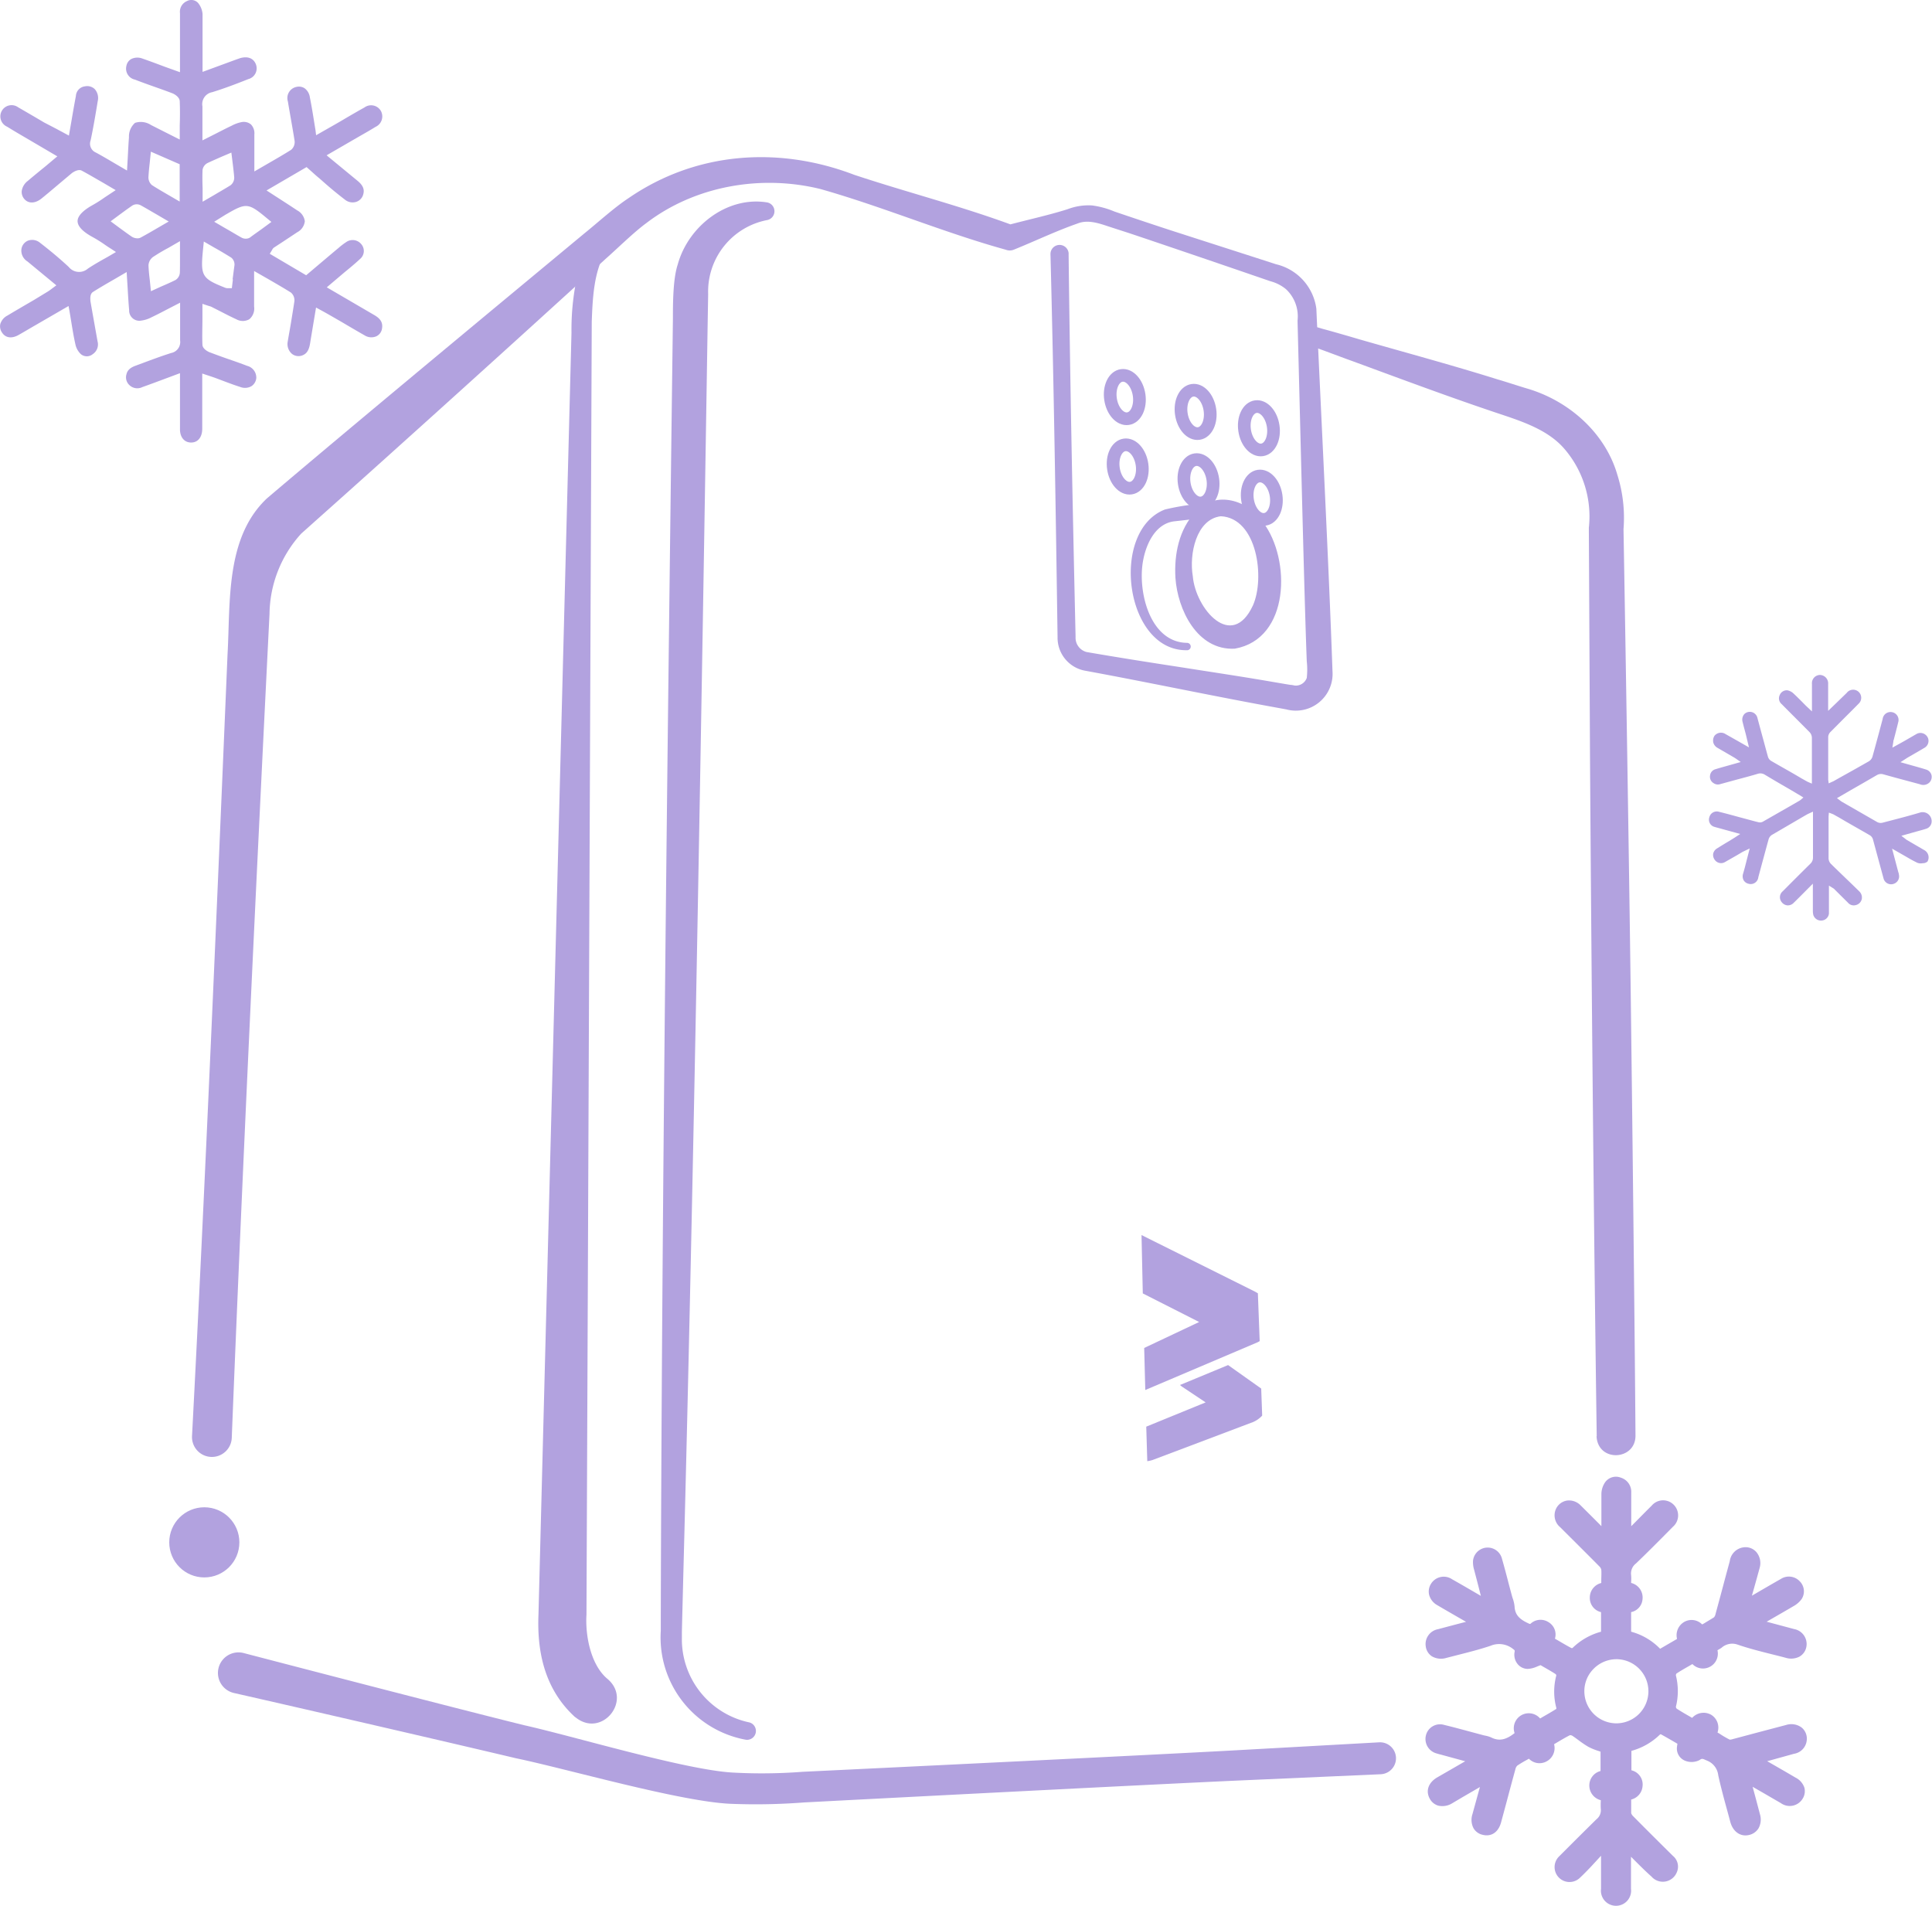 <svg xmlns="http://www.w3.org/2000/svg" viewBox="0 0 318.49 314.17"><defs><style>.cls-1{fill:#b2a2df;}.cls-2{fill:none;stroke:#b2a2df;stroke-linecap:round;stroke-linejoin:round;stroke-width:2.09px;}</style></defs><g id="Camada_2" data-name="Camada 2"><g id="final"><path class="cls-1" d="M263.22,236.76c-.48-33.37-.89-78.95-1.11-112.31L261.92,87A17.07,17.07,0,0,0,258,74.11c-3.08-3.69-8.28-5-12.68-6.53-7.27-2.46-15.22-5.43-22.46-8.09-1.09-.38-4.51-1.68-5.6-2.06l-.94-.34a3.2,3.2,0,0,1-.9-.42,1.62,1.62,0,0,1-.21-2.28c.83-1,2.06-.38,3.07-.12s4.54,1.28,5.74,1.64c7.43,2.13,15.59,4.34,22.91,6.64.75.2,4.1,1.29,4.75,1.47,6.9,2,12.94,7.29,14.95,14.27a23.5,23.5,0,0,1,1,9l0-.4c.33,18.65.93,56.23,1.17,74.88s.68,56.25.81,74.87c0,4.11-6.22,4.43-6.42.07Z"/><path class="cls-1" d="M40.26,272.49c11.51,3,34.58,9,46.1,11.86,8,1.77,26.46,7.34,34.35,7.81a87.86,87.86,0,0,0,11.58-.12c15.64-.75,56.17-2.71,71.31-3.54l23.76-1.32a2.63,2.63,0,1,1,.27,5.26l-23.78,1.05c-15,.68-55.8,2.79-71.31,3.6a103.66,103.66,0,0,1-12.2.22c-8.38-.4-26.94-5.77-35.31-7.51-11.52-2.73-34.83-8.11-46.38-10.73a3.39,3.39,0,1,1,1.61-6.58Z"/><path class="cls-1" d="M122.93,286.75a17.14,17.14,0,0,1-14-17.95v-2.06c.16-66.7,1.14-147.54,2-214.23,0-2.39,0-6.52.79-8.9,1.73-6.32,8.1-11.27,14.65-10.26a1.48,1.48,0,0,1,.11,2.92,12,12,0,0,0-9.74,12.21l-.07,4.12c-1,63.54-2.32,142.38-4,206l-.21,8.24-.05,2.06,0,1a14,14,0,0,0,11.13,14,1.46,1.46,0,0,1-.67,2.84Z"/><path class="cls-1" d="M94.84,283.06c-5-4.54-6.34-10.68-6.07-17,1.72-66.64,3.72-144.6,5.44-211.23a41.2,41.2,0,0,1,1.52-11.63,12.34,12.34,0,0,1,1.91-3.87A1.51,1.51,0,1,1,100,41.24C97.88,44.59,97.7,49.12,97.55,53c-.27,67.33-.59,145.79-.87,213.13-.22,3.57.75,8.36,3.48,10.61,4.16,3.54-1,9.85-5.32,6.29Z"/><path class="cls-1" d="M207.91,228.87,202.45,225l-7.92,3.28a2.57,2.57,0,0,0,.39.32l3.83,2.55-9.79,4,.17,5.69a4.93,4.93,0,0,0,.89-.2l16.55-6.25a4.39,4.39,0,0,0,1.5-1.06Z"/><path class="cls-1" d="M207.36,213.17c-.18-.11-.36-.22-.54-.31l-18.64-9.29h0l.21,9.62,9.29,4.71-9.06,4.28.18,6.93,18.52-7.87c.12-.05.22-.13.34-.19Z"/><path class="cls-1" d="M176.16,41.82c.24,21,.67,42.13,1.15,63.16a2.43,2.43,0,0,0,1.81,2.49c5.14.89,10.29,1.7,15.45,2.49,4.62.73,9.25,1.42,13.87,2.2l3.46.59.86.14c.28,0,.64.11.71.11a1.92,1.92,0,0,0,1.95-1.26,12.42,12.42,0,0,0,0-2.74c-.27-7-.63-21.06-.81-28.06l-.71-28.08A6.14,6.14,0,0,0,212,47.67a6.71,6.71,0,0,0-2.59-1.32l-3.32-1.14c-4.5-1.55-15.6-5.33-19.94-6.78l-3.34-1.08c-1.62-.54-3.46-1.19-5.15-.52-3.59,1.25-7,2.9-10.55,4.33a1.8,1.8,0,0,1-1.31,0c-10.32-2.86-20.23-7.08-30.54-10-9.8-2.42-20.68-.53-28.71,5.61-2.09,1.53-4.79,4.21-6.76,5.94C87.31,54.13,64.41,74.82,52,85.86l-1.71,1.53-.43.38-.21.19,0,0a20,20,0,0,0-5.22,13.23c-2.12,42.43-4.54,93.19-6.22,135.72a3.28,3.28,0,1,1-6.55-.3c2.1-39.92,4.18-88.89,5.85-128.76C38,99.27,37.13,88.63,44,82.15c13.9-11.82,38-31.78,52.25-43.61,2.19-1.76,5-4.33,7.35-5.87,11.14-7.67,24.75-8.62,37.21-3.86,8.73,2.9,17.68,5.17,26.32,8.38H165.8c3.39-.93,6.85-1.65,10.2-2.71a9.59,9.59,0,0,1,4-.62,14,14,0,0,1,3.7,1c2.19.75,7.75,2.61,10,3.33L207,42.47l3.34,1.08A8.71,8.71,0,0,1,217,50.88c.78,17.46,2.06,42.42,2.66,59.73a6.06,6.06,0,0,1-7.6,6.32l-.86-.16c-10.79-1.94-21.54-4.24-32.32-6.22a5.52,5.52,0,0,1-4.54-5.51c-.3-21-.63-42.14-1.17-63.17a1.5,1.5,0,0,1,3,0Z"/><path class="cls-1" d="M193.77,95.25c-.23-3.84.57-8,3.34-10.92,3.37-3.58,8.67-1.89,11.14,1.81,4.57,6.06,4.42,19.18-4.7,20.78-6.21.32-9.43-6.48-9.78-11.67Zm2.86-.3c.45,5.41,6.44,12.36,9.92,4.83,2-4.48.72-14.39-5.3-14.69-4.07.5-5.23,6.27-4.62,9.86Z"/><ellipse class="cls-2" cx="185.91" cy="76.88" rx="2.38" ry="3.6" transform="translate(-9.25 28.03) rotate(-8.41)"/><ellipse class="cls-2" cx="185.43" cy="65.44" rx="2.38" ry="3.6" transform="translate(-7.58 27.83) rotate(-8.41)"/><ellipse class="cls-2" cx="197.58" cy="79.32" rx="2.38" ry="3.6" transform="translate(-9.48 29.76) rotate(-8.41)"/><ellipse class="cls-2" cx="197.1" cy="67.88" rx="2.38" ry="3.6" transform="translate(-7.81 29.57) rotate(-8.41)"/><ellipse class="cls-2" cx="208.01" cy="82.02" rx="2.38" ry="3.6" transform="translate(-9.76 31.32) rotate(-8.41)"/><ellipse class="cls-2" cx="207.53" cy="70.58" rx="2.38" ry="3.6" transform="translate(-8.09 31.12) rotate(-8.41)"/><path class="cls-1" d="M201.72,85l-6.91.79-1.16.13c-3.16.33-4.73,3.73-5.23,6.59-.89,5,1.14,13.38,7.28,13.45a.61.61,0,0,1,.09,1.21c-10.34.33-12.93-19.64-3.75-23.19a39.62,39.62,0,0,1,4.77-.84l4.57-.7a1.29,1.29,0,0,1,.34,2.56Z"/><path class="cls-1" d="M317.75,142a1.37,1.37,0,0,0-.57-1.9l-2.8-1.63a1,1,0,0,1-.22-.16l-.72-.55,2.91-.82c.38-.1.75-.2,1.12-.32a1.29,1.29,0,0,0,.94-1,1.49,1.49,0,0,0-1.83-1.71c-1.62.49-3.28.92-4.89,1.34l-1.34.35a1.23,1.23,0,0,1-.87-.09l-5-2.87-.88-.51a1.37,1.37,0,0,1-.21-.15l-.57-.42,2.29-1.33q2.14-1.22,4.27-2.46a1.35,1.35,0,0,1,1.09-.14c1.64.46,3.28.9,4.93,1.34l1.11.3a1.44,1.44,0,0,0,1.59-.33,1.33,1.33,0,0,0,.3-1.21,1.3,1.3,0,0,0-.89-.89c-.76-.24-1.52-.45-2.31-.67l-1.91-.54.87-.56.26-.17.94-.54c.63-.37,1.27-.73,1.9-1.11a1.31,1.31,0,0,0,.58-1.57,1.36,1.36,0,0,0-.8-.79,1.3,1.3,0,0,0-1.12.1l-2.15,1.24-1.81,1,.16-1c0-.1,0-.17.05-.24l.26-1c.16-.63.33-1.27.48-1.91a1.31,1.31,0,0,0-1.09-1.71,1.3,1.3,0,0,0-1.46,1.12l-.56,2.1c-.37,1.37-.74,2.75-1.12,4.11a1.38,1.38,0,0,1-.61.79q-2.42,1.38-4.86,2.73l-.9.51a2.06,2.06,0,0,1-.26.12l-.59.27-.08-.59a1.62,1.62,0,0,1,0-.18v-1.09c0-1.94,0-3.89,0-5.83a1.24,1.24,0,0,1,.38-.79l2.16-2.17c.82-.82,1.64-1.63,2.45-2.46a1.33,1.33,0,1,0-1.94-1.8l-1.66,1.61-1.4,1.35v-2.45c0-.68,0-1.36,0-2a1.39,1.39,0,0,0-1.34-1.47,1.35,1.35,0,0,0-1.33,1.46v4.55l-.82-.77-.21-.2-.61-.62c-.48-.48-1-1-1.48-1.44a2,2,0,0,0-.94-.45,1.26,1.26,0,0,0-1.26.8,1.23,1.23,0,0,0,.31,1.46l1.75,1.76c1,1,1.91,1.91,2.86,2.87a1.41,1.41,0,0,1,.39.91c0,1.82,0,3.63,0,5.45v1.17c0,.09,0,.19,0,.29l0,.67-.59-.25-.17-.08-1-.56c-1.67-1-3.34-1.91-5-2.88a1.22,1.22,0,0,1-.49-.68c-.38-1.38-.75-2.77-1.13-4.15l-.6-2.23a1.29,1.29,0,0,0-2.12-.67,1.38,1.38,0,0,0-.33,1.31c.11.44.22.88.34,1.31l.2.76c.07.29.14.57.21.88l.31,1.27-1.75-1-2.11-1.19a1.37,1.37,0,0,0-1.83.28,1.47,1.47,0,0,0-.19,1.12,1.44,1.44,0,0,0,.72.88l2.77,1.61.23.15.8.56-1.84.52c-.79.22-1.55.43-2.3.66a1.2,1.2,0,0,0-.91,1,1.22,1.22,0,0,0,.57,1.3,1.23,1.23,0,0,0,1.08.17l2.63-.72c1.21-.32,2.42-.64,3.62-1a1.38,1.38,0,0,1,1.09.14c1.31.79,2.64,1.57,4,2.35l1.54.91.27.16.58.36-.57.48-1.09.63-5.05,2.89a1,1,0,0,1-.71.07c-.44-.1-.87-.22-1.31-.34l-1.87-.5c-1.1-.3-2.19-.6-3.29-.87a1.26,1.26,0,0,0-1.61.88,1.23,1.23,0,0,0,.92,1.62c.17.06.35.1.53.15l3.64,1-.92.6-.27.17-.85.52c-.61.36-1.21.73-1.8,1.1a1.36,1.36,0,0,0-.62.85,1.34,1.34,0,0,0,.24,1,1.27,1.27,0,0,0,1.72.38l1.91-1.09,1-.59.25-.12.9-.43-.48,1.86c-.2.79-.39,1.56-.62,2.32a1.38,1.38,0,0,0,.1,1.06,1.23,1.23,0,0,0,.79.57,1.26,1.26,0,0,0,1.63-1.08l.59-2.19c.37-1.35.73-2.71,1.11-4.07a1.29,1.29,0,0,1,.56-.72q2.56-1.49,5.14-3l.66-.38.27-.13.68-.31v2.7c0,1.61,0,3.22,0,4.83a1.37,1.37,0,0,1-.43,1.05q-2.29,2.26-4.56,4.55a1.27,1.27,0,0,0-.14,1.82,1.31,1.31,0,0,0,.95.5,1.33,1.33,0,0,0,1-.42c.55-.53,1.09-1.08,1.66-1.65l1.5-1.51v4.53a2.74,2.74,0,0,0,.08.64,1.32,1.32,0,0,0,1.37.91,1.29,1.29,0,0,0,1.2-1.16c0-.72,0-1.46,0-2.17,0-.31,0-.62,0-.93v-1.5l.8.5,2.33,2.31a1.24,1.24,0,0,0,1.27.41,1.33,1.33,0,0,0,1-.94,1.39,1.39,0,0,0-.4-1.33c-.76-.75-1.53-1.49-2.3-2.23s-1.58-1.52-2.36-2.29a1.35,1.35,0,0,1-.4-.91c0-1.82,0-3.63,0-5.45v-1.17c0-.09,0-.18,0-.28l.05-.65.48.18.25.1,1,.56c1.68,1,3.37,1.93,5.05,2.91a1.19,1.19,0,0,1,.49.68l.9,3.32.84,3.09a1.28,1.28,0,0,0,1.64.91,1.29,1.29,0,0,0,.89-1.55c0-.16-.08-.32-.12-.48l-1-3.78,2.15,1.23c.6.35,1.2.7,1.81,1a1.55,1.55,0,0,0,1.09.17A1.14,1.14,0,0,0,317.75,142Z"/><path class="cls-1" d="M295.74,289.07a2.5,2.5,0,0,0,2.11-2.32,2.36,2.36,0,0,0-.84-2,2.86,2.86,0,0,0-2.57-.43L290,285.49l-4.35,1.16a1.82,1.82,0,0,1-.5.09c-.58-.29-1.16-.63-1.71-1l-.31-.18a2.47,2.47,0,0,0-1.08-2.94,2.54,2.54,0,0,0-3.1.53l-.43-.25c-.72-.41-1.46-.84-2.13-1.28a.56.56,0,0,1-.12-.3,10.64,10.64,0,0,0,0-5.17.56.56,0,0,1,.09-.3c.68-.45,1.41-.87,2.12-1.27l.51-.3a2.45,2.45,0,0,0,4.13-2.29V272c.23-.12.45-.26.66-.39a2.65,2.65,0,0,1,2.56-.57c1.93.67,3.94,1.17,5.89,1.66.73.18,1.46.36,2.19.56a3,3,0,0,0,2.25-.22,2.34,2.34,0,0,0,1.08-1.46,2.51,2.51,0,0,0-2-3.07l-4-1.07-.52-.14.47-.27c1.41-.81,2.75-1.58,4.09-2.37a4,4,0,0,0,1.22-1.11,2.34,2.34,0,0,0-.32-2.91,2.45,2.45,0,0,0-3.13-.38c-1.34.76-2.68,1.54-4.05,2.34l-.71.41.33-1.16c.32-1.14.64-2.28.95-3.43a2.83,2.83,0,0,0-.52-2.57,2.36,2.36,0,0,0-2.12-.81,2.63,2.63,0,0,0-2.28,2.25l-.71,2.62c-.54,2.05-1.09,4.09-1.65,6.14a1.16,1.16,0,0,1-.24.52c-.52.34-1.09.66-1.63,1l-.33.18a2.44,2.44,0,0,0-2.91-.44,2.53,2.53,0,0,0-1.23,2.83l-2.79,1.62a10.4,10.4,0,0,0-4.73-2.8l-.05-.05c0-.89,0-1.79,0-2.69v-.5a2.35,2.35,0,0,0,1.88-2.13,2.47,2.47,0,0,0-1.88-2.68.62.62,0,0,0,0-.13,7.3,7.3,0,0,0,0-1.15,2.07,2.07,0,0,1,.8-1.93c1.81-1.73,3.6-3.53,5.33-5.28l.74-.75a2.48,2.48,0,0,0,.16-3.64,2.46,2.46,0,0,0-3.64.14c-.75.74-1.49,1.49-2.23,2.24l-1.14,1.15v-1.66c0-1.3,0-2.6,0-3.9a2.43,2.43,0,0,0-1.71-2.44,2.19,2.19,0,0,0-2.62.79,3.52,3.52,0,0,0-.59,1.88c0,1.29,0,2.61,0,3.88v1.44l-.48-.49c-1-1-2-2-2.94-2.93a2.67,2.67,0,0,0-2.23-.8,2.43,2.43,0,0,0-1.76,1.22,2.54,2.54,0,0,0,.61,3.17l2.59,2.58c1.28,1.28,2.56,2.55,3.83,3.84a1.19,1.19,0,0,1,.36.56c.05.6,0,1.2,0,1.84,0,.12,0,.25,0,.38a2.47,2.47,0,0,0-1.89,2.41,2.39,2.39,0,0,0,1.85,2.39v3.23a10.67,10.67,0,0,0-4.71,2.69.45.45,0,0,1-.18,0c-.76-.4-1.5-.84-2.25-1.28l-.46-.26a2.36,2.36,0,0,0-1.05-2.72,2.42,2.42,0,0,0-3,.28l-.13,0c-1.47-.65-2.39-1.35-2.47-2.83a5.46,5.46,0,0,0-.32-1.41c-.06-.18-.11-.36-.16-.54l-.44-1.65c-.37-1.44-.75-2.88-1.16-4.31a2.43,2.43,0,0,0-4.77.3,4.24,4.24,0,0,0,.18,1.52c.33,1.27.67,2.54,1,3.87l.11.43-1.48-.86c-1.08-.63-2.17-1.26-3.27-1.88a2.46,2.46,0,0,0-3.48.77,2.38,2.38,0,0,0-.29,1.83,2.77,2.77,0,0,0,1.33,1.67c1.08.64,2.18,1.27,3.27,1.9l1.48.85-.64.16c-1.36.36-2.67.7-4,1.06a2.49,2.49,0,0,0-2,2.86,2.31,2.31,0,0,0,1,1.6,3,3,0,0,0,2.38.27l1.95-.5c1.77-.45,3.59-.91,5.34-1.5a3.65,3.65,0,0,1,3.72.53c.3.22.29.24.25.49a2.42,2.42,0,0,0,.51,2,2.17,2.17,0,0,0,1.66.79h0a4.35,4.35,0,0,0,1.58-.41l.53-.21.41.24c.64.37,1.39.79,2.08,1.24a.48.48,0,0,1,.11.21,10.32,10.32,0,0,0,0,5.35,1.08,1.08,0,0,1,0,.17c-.73.46-1.48.89-2.23,1.32l-.44.26a2.47,2.47,0,0,0-4.21,2.41c-1.28,1-2.44,1.44-3.87.71a4.29,4.29,0,0,0-.91-.28l-.33-.07-1.9-.51c-1.53-.41-3.06-.83-4.6-1.2a2.39,2.39,0,0,0-3,1.7,2.46,2.46,0,0,0,1.75,3c.24.08.48.14.72.2l4,1.09-1.49.86-3.12,1.8c-1.45.84-1.94,2.21-1.25,3.48a2.34,2.34,0,0,0,1.39,1.17,3.06,3.06,0,0,0,2.32-.38l1.69-1,2.89-1.68-.14.48-1.1,4a3,3,0,0,0,.18,2.31,2.3,2.3,0,0,0,1.49,1.08c1.45.37,2.62-.42,3.06-2.07l.93-3.45q.7-2.65,1.43-5.31a1.11,1.11,0,0,1,.32-.58,18.1,18.1,0,0,1,1.57-.94l.33-.19a2.42,2.42,0,0,0,2.86.47,2.49,2.49,0,0,0,1.29-2.86l.51-.3c.72-.43,1.4-.83,2.09-1.18a.64.64,0,0,1,.39.08c.37.24.72.5,1.07.76a16.84,16.84,0,0,0,1.55,1.05,9.52,9.52,0,0,0,1.7.7l.35.12v3.19a2.45,2.45,0,0,0-1.85,2.32,2.5,2.5,0,0,0,1.89,2.49.86.86,0,0,1,0,.16,10.6,10.6,0,0,0,0,1.26,1.89,1.89,0,0,1-.7,1.71C261.11,301.89,259,304,257,306a2.46,2.46,0,1,0,3.47,3.49c.55-.52,1.13-1.1,1.75-1.76s1.09-1.18,1.66-1.8l.05-.05v1.44c0,1.35,0,2.69,0,4a2.49,2.49,0,1,0,4.94,0c0-1.14,0-2.28,0-3.42v-1.86l.38.38c1,1,2,2,3,2.89a2.48,2.48,0,0,0,4.15-.66,2.29,2.29,0,0,0-.63-2.76c-2.17-2.15-4.34-4.3-6.49-6.48a1.34,1.34,0,0,1-.38-.55c0-.62,0-1.27,0-1.89,0-.12,0-.24,0-.36a2.45,2.45,0,0,0,1.87-2.15,2.4,2.4,0,0,0-1.83-2.67v-3.2a10.72,10.72,0,0,0,4.74-2.73s.12,0,.13,0c.76.42,1.52.86,2.28,1.3l.44.26a3.64,3.64,0,0,0-.07.44,2.16,2.16,0,0,0,1.29,2.34,2.88,2.88,0,0,0,2.43-.1c.37-.28.51-.22,1,0l.26.11a2.93,2.93,0,0,1,1.81,2.39c.41,1.88.92,3.77,1.42,5.59.19.69.38,1.38.56,2.07.44,1.66,1.69,2.53,3.11,2.19a2.45,2.45,0,0,0,1.56-1.11,3,3,0,0,0,.22-2.33l-.66-2.5-.54-2,1.74,1,2.93,1.7a2.49,2.49,0,0,0,3.57-.73,2.33,2.33,0,0,0,.3-1.8A2.88,2.88,0,0,0,296,293l-1.88-1.1-2.8-1.61.31-.08Zm-24-10.23a5.29,5.29,0,0,1-5.37,5.21,5.29,5.29,0,0,1-5.19-5.32,5.21,5.21,0,0,1,1.57-3.71,5.3,5.3,0,0,1,3.72-1.54h.05a5.29,5.29,0,0,1,5.22,5.36Z"/><path class="cls-1" d="M49.81,58.59c.76-.28,1.13-.86,1.32-2.06s.41-2.47.62-3.75l.35-2.09,1.21.66.82.46,2,1.15c1.34.79,2.68,1.58,4,2.33a2.08,2.08,0,0,0,1.93.13,1.67,1.67,0,0,0,.92-1.3c.15-.93-.24-1.59-1.28-2.19l-7.83-4.57,1.72-1.46,1.18-1c.87-.71,1.77-1.45,2.59-2.22a1.71,1.71,0,0,0,.21-2.42,1.84,1.84,0,0,0-2.51-.35,11.59,11.59,0,0,0-1.3,1l-.1.08c-1.13.94-2.24,1.89-3.37,2.84l-1.82,1.54-6-3.54.4-.66a.9.9,0,0,1,.29-.36l1.53-1L49,38.28a2.35,2.35,0,0,0,1.25-1.81A2.38,2.38,0,0,0,49,34.68c-.9-.6-1.81-1.19-2.77-1.81l-2.29-1.48,6.6-3.85.93.83c.39.35.76.69,1.15,1l1,.88c1,.88,2.12,1.8,3.22,2.64a2,2,0,0,0,1.89.38A1.76,1.76,0,0,0,59.89,32c.22-.81-.07-1.47-.94-2.19l-5.11-4.21L58.33,23l1.18-.68c.81-.46,1.61-.92,2.4-1.41a1.89,1.89,0,0,0,.87-2.64,1.86,1.86,0,0,0-2.71-.55c-1.07.59-2.13,1.21-3.19,1.83-.53.32-1.07.63-1.61.94l-1.6.91-1.56.89L52,21.39c-.1-.58-.19-1.16-.28-1.72-.2-1.25-.4-2.44-.64-3.63a2.21,2.21,0,0,0-.88-1.5,1.71,1.71,0,0,0-1.35-.21,1.87,1.87,0,0,0-1.39,2.4c.15.93.32,1.87.48,2.8.21,1.2.42,2.39.61,3.59A1.68,1.68,0,0,1,48,24.69c-1.19.75-2.4,1.45-3.77,2.24l-2.3,1.33V27.19c0-.59,0-1.15,0-1.69,0-1.15,0-2.24,0-3.32a2.1,2.1,0,0,0-.56-1.67,1.84,1.84,0,0,0-1.5-.39,5.59,5.59,0,0,0-1.64.58c-.91.43-1.8.89-2.74,1.37l-2.12,1.07v-1c0-.53,0-1,0-1.53,0-1.08,0-2.09,0-3.08A2,2,0,0,1,35,15.19c2.13-.66,4.2-1.46,5.93-2.15a1.83,1.83,0,0,0,1.25-2.45c-.39-1-1.36-1.37-2.61-1l-.74.26-5.44,2V9.56c0-.68,0-1.35,0-2,0-1.73,0-3.51,0-5.26A3.3,3.3,0,0,0,32.64.47,1.51,1.51,0,0,0,30.82.18a1.91,1.91,0,0,0-1.15,2c0,2.08,0,4.16,0,6.31V11.9L27.16,11c-1.25-.47-2.45-.92-3.66-1.34a2.31,2.31,0,0,0-1.87.07,1.63,1.63,0,0,0-.79,1.12,1.85,1.85,0,0,0,1.39,2.27c1.09.42,2.18.81,3.28,1.2s1.95.69,2.91,1.06c.3.11,1.18.6,1.21,1.3.05,1.3.05,2.6,0,4V23L24.9,20.61a3.08,3.08,0,0,0-2.64-.36,3,3,0,0,0-1,2.39c-.08,1-.13,2-.18,3l-.14,2.47-2.24-1.31c-1-.59-1.94-1.14-2.9-1.66a1.58,1.58,0,0,1-.86-2c.45-2.12.81-4.27,1.17-6.46a2.21,2.21,0,0,0-.5-2,1.79,1.79,0,0,0-1.6-.45,1.7,1.7,0,0,0-1.5,1.59c-.25,1.32-.48,2.64-.71,4l-.44,2.53-1.2-.65c-.27-.14-.52-.27-.76-.41L7.3,20.2C5.86,19.35,4.42,18.51,3,17.69a1.85,1.85,0,1,0-1.83,3.19c1,.62,2,1.21,3,1.79l5.28,3.1-2,1.68c-1,.81-1.94,1.58-2.87,2.37a2.56,2.56,0,0,0-1,1.67A1.78,1.78,0,0,0,4,32.79c.69.81,1.81.77,2.86-.08.88-.71,1.74-1.44,2.6-2.17l2.38-2s1-.77,1.64-.41c1.18.63,2.32,1.31,3.53,2l2.06,1.21-.83.55-1,.66a21.49,21.49,0,0,1-1.93,1.23c-1.65.91-2.53,1.84-2.52,2.68s.86,1.74,2.49,2.62a21.5,21.5,0,0,1,2,1.25c.32.22.64.44,1,.66l.84.55-.87.51c-.42.25-.84.48-1.25.71-.89.5-1.74,1-2.52,1.52A2.19,2.19,0,0,1,11.33,44c-1.48-1.38-3.08-2.71-4.75-4a2,2,0,0,0-2-.32,1.78,1.78,0,0,0-1.06,1.49,2.1,2.1,0,0,0,1,1.92l4.77,3.94-.9.67a6.19,6.19,0,0,1-.52.36L5.57,49.46c-1.46.85-2.91,1.69-4.36,2.56A2.32,2.32,0,0,0,.05,53.41a1.76,1.76,0,0,0,.27,1.38c.56.9,1.58,1.07,2.73.43.69-.39,1.37-.79,2.05-1.19l6.2-3.59.16.87c.1.58.19,1.14.28,1.69.22,1.35.43,2.63.72,3.89a3.09,3.09,0,0,0,.88,1.49,1.53,1.53,0,0,0,1.94,0,1.92,1.92,0,0,0,.8-2.12c-.16-.92-.33-1.84-.49-2.76-.23-1.29-.46-2.57-.68-3.85,0-.19-.16-1.17.42-1.53,1.14-.72,2.31-1.4,3.55-2.11l2-1.17.17,2.78c.07,1.22.14,2.36.24,3.51a1.68,1.68,0,0,0,2,1.71,4.93,4.93,0,0,0,1.64-.52c.88-.42,1.75-.87,2.67-1.35l2.09-1.08v2.69c0,1.23,0,2.38,0,3.52a1.84,1.84,0,0,1-1.46,2.08c-1.58.5-3.17,1.09-4.7,1.66l-1.16.43c-.91.33-1.36.75-1.52,1.41a1.75,1.75,0,0,0,.52,1.83,1.87,1.87,0,0,0,2.08.3c1.23-.44,2.45-.89,3.7-1.36l2.52-.94v4.38c0,1.62,0,3.24,0,4.87,0,1.32.73,2.18,1.84,2.18h0c1.1,0,1.8-.85,1.83-2.2,0-.72,0-1.44,0-2.17v-7l1.27.42.77.26,1.41.53c.93.35,1.86.7,2.81,1a2.15,2.15,0,0,0,1.84-.12,1.8,1.8,0,0,0,.81-1.36,2,2,0,0,0-1.51-2c-1-.39-2.07-.76-3.11-1.12s-2-.71-3-1.09c-.05,0-1.23-.47-1.26-1.27-.06-1.47,0-2.92,0-4.45V50.08l1.09.36a2,2,0,0,1,.47.17l1.38.7c.87.45,1.74.9,2.64,1.31a2.18,2.18,0,0,0,2.15,0,2.3,2.3,0,0,0,.79-2.09c0-1,0-2.06,0-3.16,0-.52,0-1.06,0-1.64V44.67L44.22,46c1.36.79,2.56,1.48,3.74,2.22a1.66,1.66,0,0,1,.55,1.57C48.35,50.88,48.16,52,48,53s-.39,2.2-.57,3.31a2.13,2.13,0,0,0,.68,2A1.75,1.75,0,0,0,49.81,58.59ZM24.68,26.86,24.87,25l4.75,2.07v6.15L27.69,32.1c-.93-.54-1.81-1.05-2.66-1.6a1.69,1.69,0,0,1-.55-1.44C24.52,28.35,24.59,27.64,24.68,26.86Zm-1.49,12.3a1.12,1.12,0,0,1-.54.12,1.75,1.75,0,0,1-.91-.26c-.65-.44-1.28-.91-2-1.43l-1.5-1.11,1.47-1.09c.75-.55,1.44-1.06,2.15-1.54a1.4,1.4,0,0,1,1.36,0c.87.48,1.74,1,2.68,1.54l1.91,1.12-1.91,1.11C25,38.15,24.09,38.67,23.19,39.16Zm6.46,5.75a1.54,1.54,0,0,1-.73,1.25c-.76.38-1.54.72-2.38,1.08L24.88,48l-.19-1.86c-.1-.82-.18-1.6-.21-2.38a1.8,1.8,0,0,1,.77-1.42c.78-.51,1.59-1,2.48-1.47l1.94-1.12v2.21C29.67,43,29.68,44,29.65,44.91ZM33.39,28a1.54,1.54,0,0,1,.89-1.16c.72-.34,1.45-.65,2.23-1l1.63-.69.22,1.76c.1.82.19,1.57.25,2.33A1.57,1.57,0,0,1,38,30.54c-.83.52-1.68,1-2.6,1.55l-2,1.16V31C33.36,29.94,33.35,29,33.39,28Zm5,18.08-.17,1.42h-.82l-.22-.05c-4-1.58-4.16-1.95-3.68-6.64l.1-1,1.73,1c1,.56,1.89,1.09,2.8,1.66a1.46,1.46,0,0,1,.52,1.27C38.54,44.51,38.45,45.27,38.35,46Zm4.95-8.47c-.72.53-1.42,1-2.13,1.54a1.29,1.29,0,0,1-.7.19,1.37,1.37,0,0,1-.66-.16c-.86-.47-1.71-1-2.62-1.51l-1.92-1.12,1.28-.8.6-.37c3.44-2,3.7-2,6.94.7l.61.5Z"/><circle class="cls-1" cx="33.68" cy="254.22" r="5.78"/></g></g></svg>